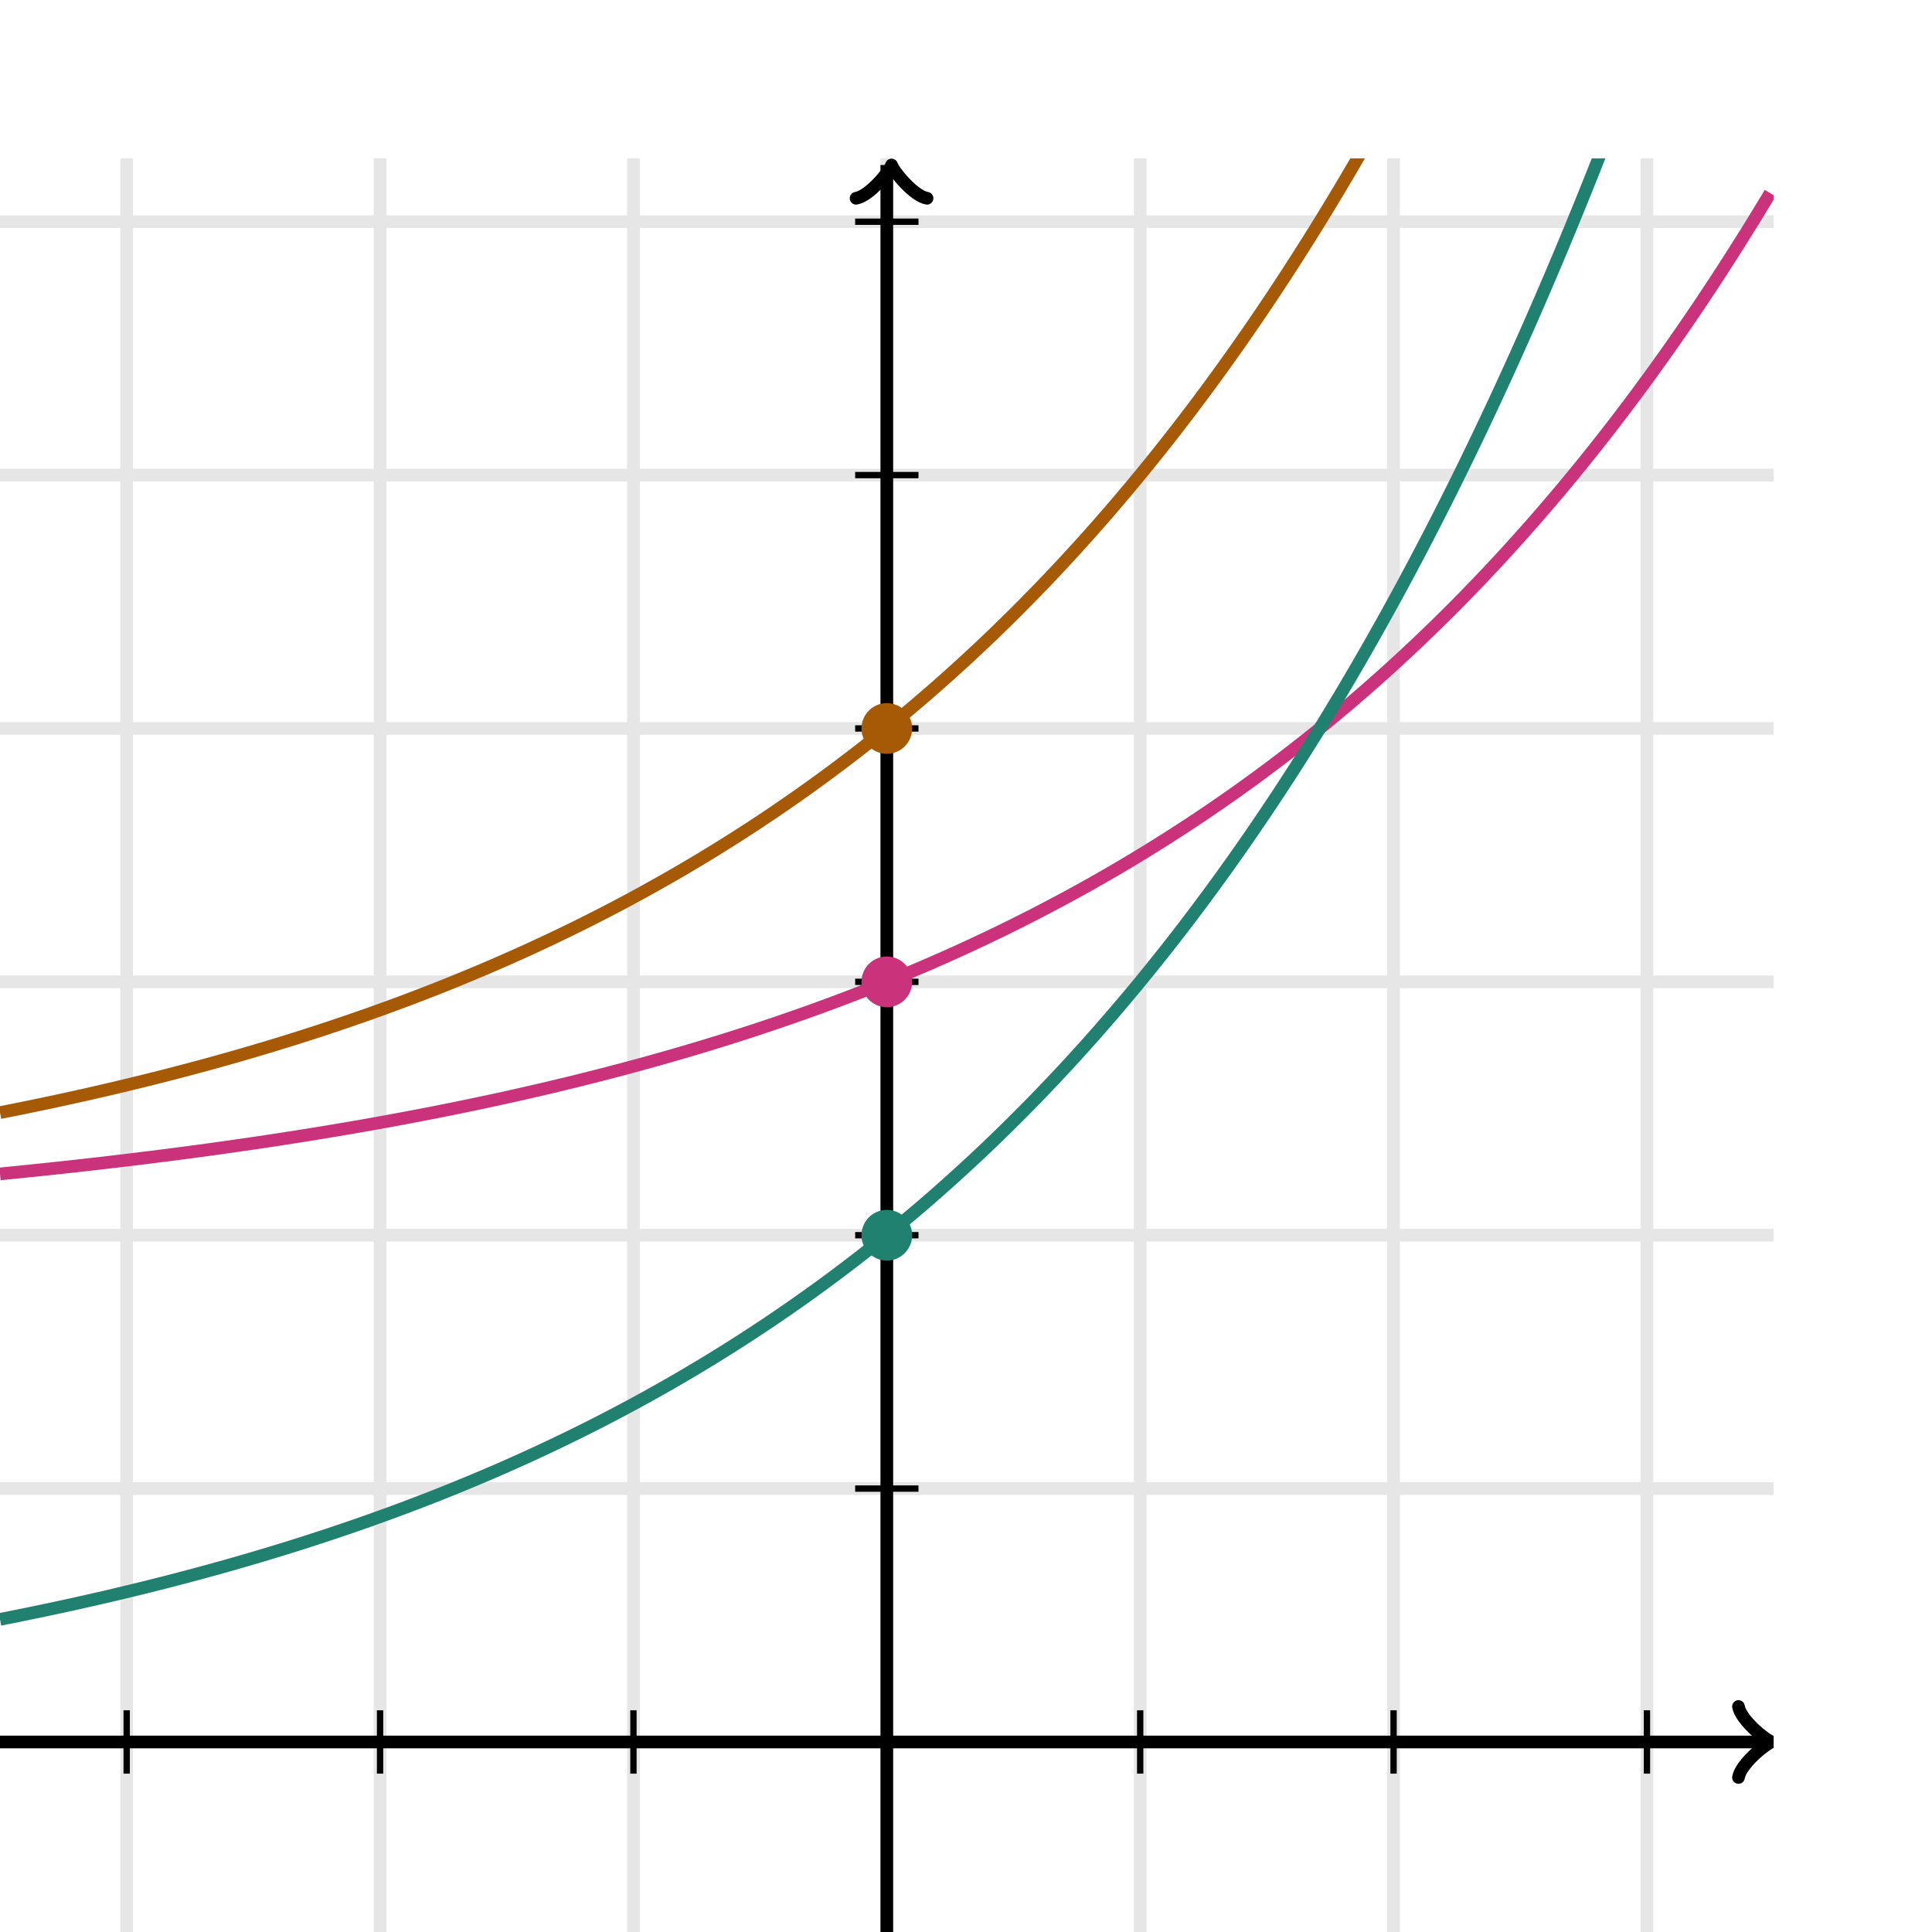 <svg xmlns="http://www.w3.org/2000/svg" width="305" height="305" viewBox="0 0 305 305"><defs><clipPath id="b"><path d="M0 25h280v280H0z"/></clipPath><clipPath id="a"><path transform="rotate(90 140.75 26.05)" d="M0 25h280v280H0z"/></clipPath><clipPath id="c"><path d="M0 25h280v280H0z"/></clipPath></defs><path fill="none" stroke="#000" d="M20 305V25M60 305V25M100 305V25M140 305V25M180 305V25M220 305V25M260 305V25M0 275h280M0 235h280M0 195h280M0 155h280M0 115h280M0 75h280M0 35h280" stroke-width="2" opacity=".1"/><path fill="none" stroke="#000" d="M180 280v-10M220 280v-10M260 280v-10M100 280v-10M60 280v-10M20 280v-10M135 235h10M135 195h10M135 155h10M135 115h10M135 75h10M135 35h10"/><path fill="none" stroke="#000" d="M135.5 31.65c.35-2.1 4.2-5.25 5.25-5.6-1.05-.35-4.9-3.5-5.25-5.6" transform="rotate(-90 140.75 26.05)" stroke-width="2" clip-path="url(#a)" stroke-linejoin="round" stroke-linecap="round"/><path fill="none" stroke="#000" d="M140 305V26.05" stroke-width="2" clip-path="url(#b)"/><path fill="none" stroke="#000" d="M274.45 280.6c.35-2.1 4.2-5.25 5.25-5.6-1.05-.35-4.9-3.5-5.25-5.6" stroke-width="2" clip-path="url(#c)" stroke-linejoin="round" stroke-linecap="round"/><path fill="none" stroke="#000" d="M0 275h278.95" stroke-width="2" clip-path="url(#b)"/><path fill="none" stroke="#ca337c" d="M0 185.323l.5-.049.5-.05.5-.049.5-.05.5-.05.5-.051.5-.05.5-.051.5-.052.5-.051.5-.052.5-.052.5-.052.5-.053.5-.052.5-.053.5-.054.5-.053.5-.054.5-.054.5-.055.5-.054.5-.055.5-.056.5-.055.5-.056.5-.056.5-.057.5-.056.5-.057.5-.057.5-.058.5-.058.5-.058.5-.058.5-.059.5-.059.5-.059.5-.06.5-.06.5-.06.5-.061.5-.06.5-.062.5-.061.5-.062.5-.062.5-.062.5-.063.5-.063.5-.063.5-.064.5-.064.5-.064.5-.065.5-.065.5-.065.5-.066.5-.066.5-.066.5-.067.5-.067.5-.067.5-.068.5-.068.5-.068.5-.069.5-.069.5-.069.5-.07.5-.07.5-.071.5-.071.5-.071.5-.071.5-.072.5-.072.5-.073.5-.073.5-.073.5-.074.5-.074.5-.075.5-.075.5-.075.5-.076.5-.076.5-.076.5-.077.5-.077.5-.078.5-.078.5-.078.5-.079.5-.079.5-.08.5-.08.5-.08.5-.081.5-.081.5-.082.5-.082.5-.082.5-.083.5-.083.5-.084.5-.084.5-.085.5-.085.5-.085.5-.086.5-.086.5-.087.5-.087.5-.088.5-.088.5-.089.5-.088.5-.09.5-.09.5-.09.5-.091.5-.091.5-.092.5-.092.5-.093.5-.093.5-.093.5-.094.5-.095.5-.095.5-.096.5-.096.5-.096.5-.097.5-.097.5-.098.5-.099.5-.099.5-.099.5-.1.5-.101.5-.101.5-.101.5-.102.5-.103.5-.103.5-.103.5-.105.5-.104.5-.105.5-.106.5-.106.5-.107.5-.107.5-.108.5-.109.5-.109.5-.109.5-.11.5-.111.5-.111.5-.112.5-.112.5-.113.5-.114.5-.114.5-.114.5-.115.5-.116.5-.117.5-.117.5-.117.5-.118.5-.119.5-.119.5-.12.5-.121.5-.121.5-.122.5-.122.5-.124.5-.123.5-.125.5-.124.5-.126.5-.126.5-.127.5-.128.5-.128.5-.129.5-.129.5-.13.5-.131.5-.131.5-.132.5-.133.5-.134.5-.134.5-.135.5-.135.5-.136.5-.137.5-.138.5-.138.5-.139.5-.14.5-.14.5-.141.5-.142.5-.143.5-.143.5-.144.5-.145.5-.145.5-.146.5-.147.5-.148.5-.148.5-.15.5-.149.5-.151.5-.152.5-.152.5-.153.5-.154.5-.154.5-.156.5-.156.5-.157.5-.158.5-.158.5-.159.5-.161.5-.161.5-.161.5-.163.5-.163.5-.165.5-.165.5-.166.5-.167.5-.167.5-.169.5-.169.5-.17.5-.171.5-.172.5-.173.5-.174.5-.174.5-.176.5-.176.5-.177.5-.179.5-.179.5-.18.5-.181.5-.181.5-.183.5-.184.5-.184.5-.186.5-.186.5-.188.5-.188.5-.189.5-.191.5-.191.5-.192.5-.193.5-.195.5-.195.5-.196.5-.197.5-.198.5-.199.5-.201.5-.201.5-.202.5-.203.5-.205.5-.205.5-.206.5-.208.5-.208.5-.21.5-.21.5-.212.5-.213.5-.213.5-.215.5-.216.5-.217.5-.219.5-.219.5-.22.5-.222.5-.222.5-.224.5-.225.5-.226.5-.228.5-.228.5-.229.5-.231.5-.232.5-.233.5-.234.5-.236.5-.236.5-.238.5-.239.5-.24.5-.242.5-.243.5-.244.5-.245.5-.246.5-.248.5-.249.5-.25.5-.251.5-.253.5-.254.5-.255.5-.257.5-.258.5-.259.5-.261.5-.262.5-.263.5-.264.5-.266.5-.267.5-.269.5-.27.5-.271.5-.273.5-.274.5-.276.5-.276.5-.279.5-.279.5-.282.5-.282.5-.284.5-.286.5-.286.5-.289.5-.29.5-.291.5-.293.5-.294.5-.296.5-.297.5-.299.5-.3.5-.302.5-.303.5-.305.5-.306.5-.308.5-.31.5-.311.5-.313.5-.314.5-.316.5-.317.5-.319.5-.321.5-.322.5-.324.5-.326.5-.327.5-.329.5-.331.5-.332.5-.334.5-.336.5-.337.5-.339.5-.341.5-.343.5-.344.5-.346.5-.348.5-.35.5-.351.5-.353.5-.355.5-.357.5-.358.5-.361.5-.362.5-.364.5-.366.5-.368.5-.369.5-.372.5-.373.5-.375.5-.378.5-.379.5-.381.5-.383.5-.385.5-.386.5-.389.5-.391.5-.393.5-.395.5-.397.5-.398.5-.401.5-.403.5-.405.5-.407.5-.409.5-.411.5-.413.5-.416.5-.417.5-.42.5-.421.5-.424.5-.426.5-.428.5-.431.5-.432.5-.435.5-.437.5-.439.5-.441.5-.444.5-.446.5-.448.5-.45.5-.453.5-.455.5-.457.5-.46.5-.462.5-.464.5-.467.5-.469.5-.471.5-.474.5-.476.5-.479.5-.481.5-.484.5-.486.5-.488.5-.491.5-.494.5-.495.5-.499.5-.5.5-.504.5-.507.5-.508.5-.511.5-.514.5-.517.5-.519.5-.521.5-.525.5-.527.5-.53.5-.532.5-.535.5-.538.5-.54.5-.544.5-.546.5-.549.5-.551.5-.555.5-.557.5-.56.5-.563.5-.566.5-.569.5-.571.5-.575.5-.577.5-.58.5-.584.5-.586.5-.589.5-.592.5-.595.5-.599.5-.6.5-.605.5-.608.5-.61.5-.614.5-.616.5-.62.5-.623.5-.626.5-.63.5-.632.5-.636.5-.639.5-.642.5-.645.5-.65.5-.651.5-.656.5-.658.5-.663.5-.665.5-.669.5-.672.5-.675.5-.68.5-.682.5-.686.5-.69.5-.692.5-.697.5-.7.5-.703.5-.708.5-.71.5-.715.5-.718.5-.721.5-.725.5-.73.5-.732.5-.736.5-.74.5-.745.5-.747.5-.752.5-.755.5-.76.5-.762.5-.767.5-.77.5-.776.5-.778.5-.783.5-.786.5-.79.5-.795.5-.799.5-.803.5-.806.5-.811.5-.815.5-.82.5-.823.5-.827.5-.832" stroke-width="2" clip-path="url(#b)"/><path fill="none" stroke="#208170" d="M0 255.646l.5-.098.5-.099.5-.1.5-.099.5-.101.5-.101.5-.101.5-.102.5-.102.5-.103.5-.104.5-.104.5-.104.5-.105.5-.106.5-.106.5-.107.5-.107.5-.107.5-.109.5-.109.5-.109.5-.11.5-.11.5-.111.5-.112.5-.112.5-.113.5-.113.5-.114.5-.115.5-.115.5-.115.5-.117.5-.117.5-.117.5-.118.5-.119.5-.119.5-.12.5-.12.5-.121.5-.122.5-.122.5-.123.5-.124.5-.124.5-.125.5-.125.5-.126.5-.127.5-.127.5-.128.5-.129.5-.129.5-.13.5-.131.5-.131.5-.132.5-.132.5-.134.5-.134.5-.134.5-.136.5-.136.5-.136.5-.138.5-.138.5-.139.5-.139.5-.14.5-.141.5-.142.5-.142.5-.144.5-.143.5-.145.5-.145.5-.146.5-.147.5-.148.5-.148.5-.149.5-.15.5-.15.5-.151.5-.152.5-.153.5-.154.5-.154.5-.155.5-.156.5-.157.5-.158.5-.158.5-.159.5-.16.5-.161.5-.162.5-.162.5-.163.5-.164.5-.165.5-.166.5-.167.5-.167.5-.168.5-.17.5-.17.5-.17.5-.172.5-.173.5-.173.5-.175.5-.175.5-.176.5-.177.5-.178.5-.179.5-.18.5-.18.5-.182.5-.182.5-.184.5-.184.5-.185.5-.187.5-.187.5-.188.5-.189.5-.19.5-.191.5-.192.5-.193.5-.194.5-.195.5-.196.5-.197.5-.198.5-.199.5-.2.5-.201.5-.202.5-.203.5-.204.5-.205.5-.206.5-.207.5-.208.5-.209.5-.211.5-.211.5-.213.5-.213.5-.215.5-.216.5-.216.5-.218.5-.219.5-.22.5-.222.5-.222.5-.224.5-.224.5-.226.5-.227.5-.228.5-.229.5-.231.5-.231.5-.233.5-.234.5-.235.5-.237.5-.237.5-.239.5-.24.5-.241.5-.242.5-.244.5-.245.5-.246.5-.247.5-.249.5-.25.5-.251.5-.253.5-.253.5-.255.5-.257.5-.257.5-.259.5-.26.5-.262.5-.263.5-.264.5-.266.5-.266.5-.269.5-.269.5-.271.5-.273.5-.273.5-.276.5-.276.5-.278.5-.279.5-.281.5-.282.5-.284.5-.285.5-.287.5-.288.5-.289.5-.291.5-.292.5-.294.5-.296.5-.297.5-.298.5-.3.5-.301.5-.303.5-.305.5-.306.5-.307.5-.31.5-.31.5-.313.5-.314.5-.315.5-.317.5-.319.5-.32.5-.322.5-.324.5-.325.5-.327.5-.329.5-.33.5-.332.5-.333.5-.335.5-.337.5-.339.5-.341.5-.342.5-.344.5-.345.5-.348.5-.349.5-.351.5-.352.5-.355.5-.356.5-.358.5-.36.5-.362.5-.364.5-.365.5-.367.5-.37.5-.371.5-.373.5-.374.5-.377.5-.379.5-.38.5-.383.5-.384.5-.387.5-.388.5-.391.5-.392.5-.394.5-.396.5-.399.5-.4.5-.403.5-.404.5-.406.5-.409.5-.411.5-.412.5-.415.5-.417.5-.419.5-.421.5-.424.5-.425.5-.428.5-.43.5-.432.5-.434.5-.436.5-.439.5-.441.5-.443.5-.445.5-.448.5-.449.5-.453.5-.454.5-.457.5-.459.5-.461.5-.464.5-.466.5-.469.5-.47.5-.474.5-.475.5-.478.5-.481.5-.483.5-.485.5-.488.5-.49.5-.493.5-.496.5-.497.5-.501.5-.503.5-.505.5-.508.5-.511.5-.513.5-.516.5-.518.5-.522.5-.523.5-.527.5-.529.5-.531.5-.535.5-.537.5-.54.5-.543.5-.545.5-.548.5-.551.5-.554.5-.557.5-.559.5-.562.5-.565.5-.568.5-.571.5-.574.5-.577.5-.579.5-.583.5-.585.5-.589.5-.591.5-.595.5-.597.5-.601.5-.603.5-.607.5-.61.5-.613.5-.616.5-.619.5-.622.5-.625.5-.629.5-.632.5-.635.5-.638.5-.641.5-.645.5-.648.5-.651.5-.655.5-.658.5-.661.5-.664.5-.668.5-.672.5-.675.5-.678.5-.682.5-.685.5-.688.5-.692.5-.696.5-.699.5-.703.5-.706.5-.71.5-.713.5-.718.5-.72.5-.725.5-.728.5-.732.5-.735.5-.739.5-.743.5-.747.5-.751.5-.754.5-.758.5-.762.5-.766.5-.77.5-.774.5-.778.5-.781.5-.786.5-.789.5-.794.5-.798.5-.801.5-.806.5-.81.5-.814.5-.818.5-.822.5-.827.5-.83.5-.835.5-.839.5-.844.5-.847.5-.852.5-.857.5-.86.5-.865.5-.87.5-.874.5-.878.5-.883.5-.887.5-.892.5-.896.5-.9.5-.906.5-.91.5-.915.5-.919.5-.924.5-.928.5-.934.5-.938.5-.943.5-.947.5-.953.5-.957.5-.962.5-.967.5-.972.5-.977.5-.982.5-.987.5-.992.5-.997.5-1.002.5-1.007.5-1.012.5-1.017.5-1.023.5-1.027.5-1.033.5-1.038.5-1.044.5-1.049.5-1.054.5-1.06.5-1.064.5-1.07.5-1.076.5-1.081.5-1.087.5-1.092.5-1.097.5-1.104.5-1.109.5-1.114.5-1.12.5-1.126.5-1.132.5-1.137.5-1.143.5-1.149.5-1.155.5-1.16.5-1.167.5-1.172.5-1.179.5-1.184.5-1.19.5-1.197.5-1.203.5-1.208.5-1.215.5-1.221.5-1.227.5-1.234.5-1.24.5-1.245.5-1.253.5-1.258.5-1.265.5-1.272.5-1.278.5-1.284.5-1.291.5-1.298.5-1.304.5-1.31.5-1.318.5-1.324.5-1.33.5-1.338.5-1.345.5-1.35.5-1.359L260 5l.5-1.372.5-1.379.5-1.386.5-1.393.5-1.4.5-1.407.5-1.414.5-1.422.5-1.428.5-1.436.5-1.443.5-1.451.5-1.458.5-1.465.5-1.473.5-1.48.5-1.488.5-1.496.5-1.503.5-1.51.5-1.518.5-1.526.5-1.534.5-1.542.5-1.549.5-1.557.5-1.565.5-1.574.5-1.58.5-1.59.5-1.597.5-1.605.5-1.614.5-1.621.5-1.63.5-1.639.5-1.646.5-1.655.5-1.663" stroke-width="2" clip-path="url(#b)"/><path fill="none" stroke="#a75a05" d="M0 175.646l.5-.098.5-.099.5-.1.5-.099.5-.101.5-.101.5-.101.5-.102.5-.102.5-.103.5-.104.5-.104.5-.104.5-.105.5-.106.5-.106.5-.107.5-.107.5-.107.5-.109.5-.109.5-.109.5-.11.5-.11.5-.111.5-.112.5-.112.5-.113.5-.113.5-.114.5-.115.5-.115.5-.115.5-.117.5-.117.5-.117.5-.118.5-.119.5-.119.5-.12.5-.12.5-.121.5-.122.5-.122.5-.123.5-.124.5-.124.5-.125.5-.125.5-.126.5-.127.5-.127.5-.128.5-.129.5-.129.5-.13.5-.131.5-.131.5-.132.5-.132.5-.134.5-.134.5-.134.5-.136.5-.136.5-.136.5-.138.5-.138.5-.139.5-.139.5-.14.5-.141.5-.142.5-.142.5-.144.5-.143.5-.145.5-.145.5-.146.5-.147.5-.148.5-.148.5-.149.5-.15.5-.15.5-.151.5-.152.5-.153.5-.154.5-.154.5-.155.5-.156.5-.157.5-.158.5-.158.5-.159.5-.16.5-.161.5-.162.5-.162.5-.163.5-.164.5-.165.5-.166.5-.167.5-.167.5-.168.5-.17.5-.17.5-.17.5-.172.5-.173.5-.173.5-.175.5-.175.5-.176.5-.177.5-.178.5-.179.5-.18.5-.18.5-.182.5-.182.5-.184.5-.184.5-.185.5-.187.5-.187.5-.188.5-.189.5-.19.5-.191.5-.192.5-.193.5-.194.5-.195.5-.196.5-.197.5-.198.5-.199.5-.2.5-.201.5-.202.5-.203.5-.204.5-.205.5-.206.5-.207.5-.208.5-.209.5-.211.5-.211.5-.213.5-.213.5-.215.5-.216.5-.216.5-.218.5-.219.5-.22.5-.222.5-.222.5-.224.5-.224.5-.226.5-.227.5-.228.5-.229.5-.231.5-.231.5-.233.5-.234.5-.235.5-.237.5-.237.5-.239.5-.24.5-.241.5-.242.5-.244.5-.245.5-.246.5-.247.5-.249.5-.25.5-.251.5-.253.5-.253.5-.255.5-.257.5-.257.5-.259.5-.26.5-.262.5-.263.5-.264.5-.266.5-.266.5-.269.5-.269.5-.271.5-.273.5-.273.5-.276.5-.276.5-.278.5-.279.5-.281.5-.282.5-.284.5-.285.5-.287.5-.288.5-.289.5-.291.5-.292.5-.294.5-.296.5-.297.5-.298.5-.3.5-.301.5-.303.5-.305.5-.306.5-.307.5-.31.5-.31.5-.313.5-.314.5-.315.5-.317.5-.319.5-.32.5-.322.5-.324.5-.325.5-.327.5-.329.5-.33.5-.332.5-.333.5-.335.5-.337.5-.339.5-.341.5-.342.5-.344.5-.345.5-.348.5-.349.5-.351.5-.352.5-.355.5-.356.5-.358.5-.36.5-.362.5-.364.5-.365.5-.367.5-.37.5-.371.5-.373.5-.374.5-.377.5-.379.5-.38.5-.383.5-.384.5-.387.5-.388.5-.391.5-.392.5-.394.5-.396.5-.399.5-.4.5-.403.5-.404.5-.406.5-.409.5-.411.5-.412.5-.415.5-.417.5-.419.5-.421.5-.424.5-.425.5-.428.5-.43.5-.432.5-.434.5-.436.5-.439.5-.441.5-.443.5-.445.5-.448.5-.449.5-.453.5-.454.5-.457.5-.459.5-.461.5-.464.5-.466.5-.469.5-.47.5-.474.5-.475.5-.478.5-.48.5-.484.5-.485.5-.488.5-.49.5-.493.5-.496.5-.497.5-.5.5-.504.5-.505.5-.508.5-.51.5-.514.5-.516.5-.518.5-.521.5-.524.5-.527.5-.529.5-.531.5-.535.5-.537.5-.54.5-.543.5-.545.5-.548.5-.551.5-.554.5-.556.5-.56.5-.562.5-.565.5-.568.5-.571.5-.574.5-.577.5-.58.5-.582.5-.585.5-.589.5-.591.5-.595.5-.597.5-.6.5-.604.5-.607.5-.61.5-.613.5-.615.5-.62.5-.622.5-.625.5-.629.5-.632.5-.635.5-.638.5-.641.5-.645.5-.648.5-.651.5-.655.5-.658.5-.66.5-.666.5-.667.5-.672.5-.675.5-.678.5-.681.5-.686.5-.688.5-.692.5-.696.5-.7.5-.702.5-.706.5-.71.5-.714.5-.717.5-.72.5-.725.5-.728.5-.732.5-.735.5-.74.5-.742.5-.747.5-.75.5-.755.5-.758.5-.762.5-.766.5-.77.5-.774.5-.778.5-.781.5-.786.5-.79.5-.793.5-.798.5-.801.5-.806.5-.81.5-.814.5-.818.5-.822.5-.827.5-.83.5-.835.5-.84.5-.843.5-.848.5-.851.5-.857.5-.86.5-.865.5-.87.5-.874.5-.878.5-.883.5-.887.5-.892.5-.896.5-.9.5-.906.5-.91.5-.915.5-.919.5-.924.5-.928.5-.934.5-.938.5-.943.5-.947.5-.953.5-.957.5-.962.5-.967.5-.972.5-.977.5-.982.5-.987.5-.992.5-.997.5-1.002.5-1.007.5-1.012.5-1.017.5-1.023.5-1.027.5-1.033.5-1.039.5-1.043.5-1.049.5-1.054.5-1.06.5-1.064.5-1.07.5-1.076.5-1.081.5-1.087.5-1.092.5-1.097.5-1.104.5-1.109.5-1.114.5-1.12.5-1.126.5-1.132.5-1.137.5-1.143.5-1.149.5-1.155.5-1.16.5-1.167.5-1.172.5-1.179.5-1.184.5-1.19.5-1.197.5-1.203.5-1.208.5-1.215.5-1.221.5-1.227.5-1.233.5-1.24.5-1.246.5-1.253.5-1.258.5-1.265.5-1.272.5-1.278.5-1.284.5-1.291.5-1.298.5-1.304.5-1.31.5-1.318.5-1.324.5-1.33.5-1.338.5-1.345.5-1.35.5-1.359L260-75l.5-1.372.5-1.379.5-1.386.5-1.393.5-1.4.5-1.407.5-1.414.5-1.421.5-1.43.5-1.435.5-1.443.5-1.451.5-1.458.5-1.465.5-1.473.5-1.48.5-1.488.5-1.496.5-1.503.5-1.51.5-1.518.5-1.526.5-1.534.5-1.542.5-1.549.5-1.557.5-1.565.5-1.574.5-1.581.5-1.589.5-1.597.5-1.605.5-1.614.5-1.622.5-1.629.5-1.639.5-1.646.5-1.655.5-1.663" stroke-width="2" clip-path="url(#b)"/><ellipse cx="140" cy="155" rx="4" ry="4" fill="#ca337c" clip-path="url(#b)"/><ellipse cx="140" cy="195" rx="4" ry="4" fill="#208170" clip-path="url(#b)"/><ellipse cx="140" cy="115" rx="4" ry="4" fill="#a75a05" clip-path="url(#b)"/></svg>
